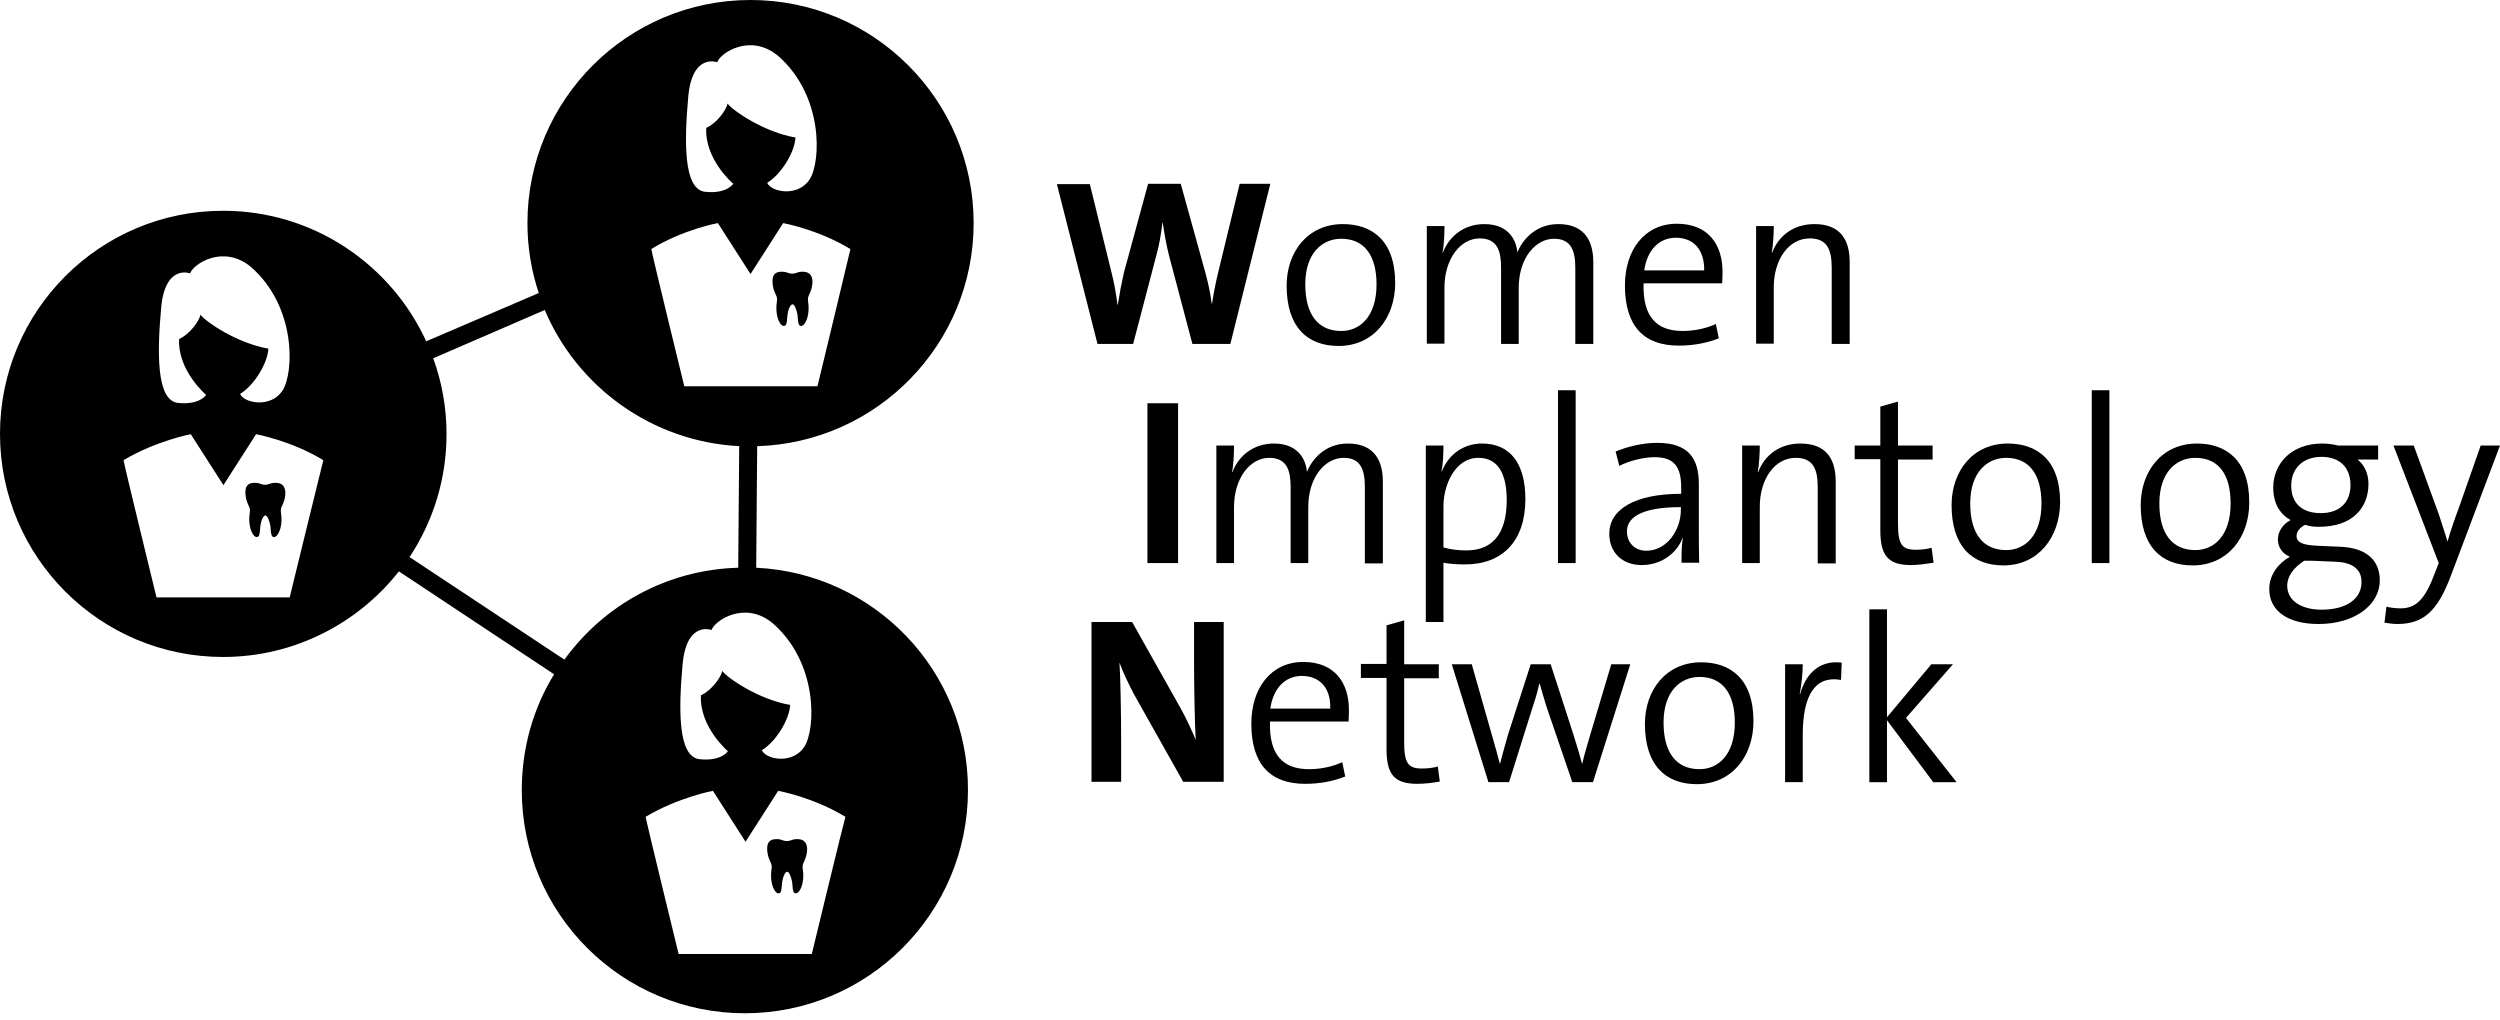 <svg xmlns="http://www.w3.org/2000/svg" width="152" height="62" viewBox="0 0 152 62" fill="none"><path d="M16.763 29.355H16.742C16.56 29.355 16.439 29.396 16.338 29.436C16.257 29.457 16.196 29.477 16.115 29.477C16.034 29.477 15.973 29.457 15.892 29.436C15.791 29.396 15.69 29.355 15.487 29.355H15.467C15.001 29.355 14.92 29.659 14.92 29.922C14.92 30.307 15.022 30.53 15.103 30.712C15.143 30.793 15.163 30.854 15.184 30.914C15.204 31.016 15.204 31.076 15.184 31.198C15.163 31.319 15.143 31.501 15.163 31.765C15.204 32.291 15.427 32.655 15.609 32.655C15.771 32.655 15.791 32.453 15.811 32.19C15.811 32.129 15.831 32.048 15.831 31.967C15.872 31.643 16.014 31.34 16.135 31.34C16.257 31.34 16.378 31.643 16.439 31.967C16.439 32.048 16.459 32.109 16.459 32.19C16.479 32.453 16.5 32.655 16.662 32.655C16.844 32.655 17.066 32.291 17.107 31.765C17.127 31.481 17.107 31.319 17.087 31.198C17.066 31.076 17.066 31.016 17.087 30.914C17.107 30.854 17.127 30.793 17.168 30.712C17.249 30.53 17.35 30.307 17.35 29.922C17.33 29.659 17.228 29.355 16.763 29.355Z" fill="black"></path><path d="M48.487 51.018H48.467C48.284 51.018 48.163 51.058 48.062 51.099C47.981 51.119 47.92 51.139 47.839 51.139C47.758 51.139 47.697 51.119 47.616 51.099C47.515 51.058 47.414 51.018 47.211 51.018H47.191C46.725 51.018 46.645 51.321 46.645 51.584C46.645 51.969 46.746 52.192 46.827 52.374C46.867 52.455 46.888 52.516 46.908 52.576C46.928 52.678 46.928 52.738 46.908 52.86C46.888 52.981 46.867 53.164 46.888 53.427C46.928 53.953 47.151 54.318 47.333 54.318C47.495 54.318 47.515 54.115 47.535 53.852C47.535 53.791 47.556 53.71 47.556 53.629C47.596 53.305 47.738 53.002 47.859 53.002C47.981 53.002 48.102 53.305 48.163 53.629C48.163 53.71 48.183 53.771 48.183 53.852C48.203 54.115 48.224 54.318 48.386 54.318C48.568 54.318 48.791 53.953 48.831 53.427C48.851 53.143 48.831 52.981 48.811 52.86C48.791 52.738 48.791 52.678 48.811 52.576C48.831 52.516 48.851 52.455 48.892 52.374C48.973 52.192 49.074 51.969 49.074 51.584C49.054 51.321 48.953 51.018 48.487 51.018Z" fill="black"></path><path d="M45.977 34.518L46.037 27.128C53.346 26.906 59.197 20.913 59.197 13.564C59.197 6.074 53.123 0 45.632 0C38.142 0 32.068 6.074 32.068 13.564C32.068 15.042 32.311 16.48 32.757 17.816L25.914 20.751C23.768 16.075 19.051 12.815 13.564 12.815C6.074 12.815 0 18.889 0 26.379C0 33.87 6.074 39.944 13.564 39.944C17.897 39.944 21.764 37.899 24.254 34.74L33.688 40.996C32.433 43.041 31.724 45.45 31.724 48.042C31.724 55.532 37.798 61.606 45.288 61.606C52.779 61.606 58.852 55.532 58.852 48.042C58.873 40.794 53.164 34.862 45.977 34.518ZM9.799 18.706C10.042 16.034 11.56 16.621 11.56 16.621C11.722 16.075 13.564 14.819 15.265 16.237C18.018 18.646 17.876 22.634 17.188 23.727C16.5 24.82 14.86 24.537 14.597 23.95C15.467 23.424 16.277 22.067 16.317 21.197C14.415 20.873 12.491 19.557 12.188 19.132C12.127 19.496 11.54 20.326 10.892 20.61C10.791 22.533 12.532 24.011 12.532 24.011C12.532 24.011 12.147 24.638 10.811 24.497C9.495 24.335 9.556 21.399 9.799 18.706ZM17.613 36.32H13.564H9.515C9.515 36.32 7.551 28.282 7.511 27.979C9.475 26.805 11.6 26.4 11.6 26.4L13.584 29.497L15.569 26.4C15.569 26.4 17.694 26.784 19.658 27.979C19.577 28.282 17.613 36.32 17.613 36.32ZM46.989 37.899C49.742 40.308 49.6 44.296 48.912 45.389C48.224 46.483 46.584 46.199 46.321 45.612C47.191 45.086 48.001 43.729 48.042 42.859C46.139 42.535 44.215 41.219 43.912 40.794C43.851 41.158 43.264 41.988 42.616 42.272C42.515 44.195 44.256 45.673 44.256 45.673C44.256 45.673 43.871 46.3 42.535 46.159C41.199 46.017 41.26 43.081 41.502 40.389C41.745 37.717 43.264 38.304 43.264 38.304C43.446 37.737 45.288 36.482 46.989 37.899ZM41.847 5.871C42.09 3.199 43.608 3.786 43.608 3.786C43.77 3.239 45.612 1.984 47.313 3.401C50.066 5.81 49.924 9.799 49.236 10.892C48.548 11.985 46.908 11.702 46.645 11.114C47.515 10.588 48.325 9.232 48.365 8.361C46.462 8.037 44.539 6.721 44.236 6.296C44.175 6.661 43.588 7.491 42.94 7.774C42.839 9.697 44.58 11.175 44.58 11.175C44.58 11.175 44.195 11.803 42.859 11.661C41.543 11.499 41.604 8.564 41.847 5.871ZM43.648 13.564L45.632 16.662L47.616 13.564C47.616 13.564 49.742 13.949 51.706 15.143C51.645 15.447 49.702 23.484 49.702 23.484H45.653H41.604C41.604 23.484 39.64 15.447 39.599 15.143C41.523 13.949 43.648 13.564 43.648 13.564ZM34.315 40.105L24.901 33.87C26.319 31.724 27.149 29.153 27.149 26.4C27.149 24.78 26.865 23.221 26.339 21.784L33.121 18.848C35.105 23.525 39.62 26.845 44.944 27.128L44.883 34.518C40.531 34.639 36.704 36.806 34.315 40.105ZM49.358 58.002H45.309H41.26C41.26 58.002 39.296 49.965 39.255 49.661C41.219 48.487 43.345 48.082 43.345 48.082L45.329 51.179L47.313 48.082C47.313 48.082 49.438 48.467 51.402 49.661C51.301 49.965 49.358 58.002 49.358 58.002Z" fill="black"></path><path d="M48.811 16.52H48.791C48.609 16.52 48.487 16.56 48.386 16.601C48.305 16.621 48.244 16.641 48.163 16.641C48.082 16.641 48.022 16.621 47.941 16.601C47.839 16.56 47.738 16.52 47.536 16.52H47.515C47.05 16.52 46.969 16.823 46.969 17.086C46.969 17.471 47.07 17.694 47.151 17.876C47.191 17.957 47.212 18.018 47.232 18.078C47.252 18.18 47.252 18.24 47.232 18.362C47.212 18.483 47.191 18.666 47.212 18.929C47.252 19.455 47.475 19.82 47.657 19.82C47.819 19.82 47.839 19.617 47.859 19.354C47.859 19.293 47.88 19.212 47.88 19.131C47.92 18.807 48.062 18.503 48.184 18.503C48.305 18.503 48.426 18.807 48.487 19.131C48.487 19.212 48.507 19.273 48.507 19.354C48.528 19.617 48.548 19.82 48.71 19.82C48.892 19.82 49.115 19.455 49.155 18.929C49.175 18.645 49.155 18.483 49.135 18.362C49.115 18.24 49.115 18.18 49.135 18.078C49.155 18.018 49.175 17.957 49.216 17.876C49.297 17.694 49.398 17.471 49.398 17.086C49.378 16.823 49.277 16.52 48.811 16.52Z" fill="black"></path><path d="M74.805 20.913H72.498L71.08 15.548C70.918 14.92 70.797 14.232 70.696 13.543H70.675C70.594 14.212 70.493 14.859 70.311 15.507L68.894 20.913H66.728L64.258 11.195H66.262L67.578 16.56C67.74 17.188 67.861 17.856 67.942 18.524H67.963C68.064 17.876 68.185 17.228 68.327 16.601L69.805 11.175H71.789L73.287 16.58C73.429 17.107 73.591 17.795 73.672 18.463H73.692C73.793 17.795 73.915 17.188 74.056 16.601L75.372 11.175H77.235L74.805 20.913Z" fill="black"></path><path d="M81.385 21.035C79.462 21.035 78.227 19.86 78.227 17.37C78.227 15.326 79.502 13.625 81.648 13.625C83.389 13.625 84.827 14.597 84.827 17.208C84.827 19.334 83.511 21.035 81.385 21.035ZM81.547 14.516C80.413 14.516 79.361 15.366 79.361 17.289C79.361 19.111 80.13 20.124 81.547 20.124C82.681 20.124 83.693 19.253 83.693 17.289C83.693 15.548 82.964 14.516 81.547 14.516Z" fill="black"></path><path d="M95.779 20.913V16.297C95.779 15.224 95.516 14.516 94.484 14.516C93.39 14.516 92.338 15.649 92.338 17.512V20.913H91.265V16.277C91.265 15.305 91.062 14.495 89.969 14.495C88.795 14.495 87.823 15.73 87.823 17.492V20.893H86.75V13.746H87.823C87.823 14.212 87.803 14.9 87.701 15.346L87.722 15.366C88.127 14.313 89.058 13.625 90.252 13.625C91.872 13.625 92.216 14.799 92.257 15.346C92.52 14.678 93.289 13.625 94.747 13.625C96.083 13.625 96.873 14.354 96.873 15.953V20.913H95.779Z" fill="black"></path><path d="M104.707 17.228H99.93C99.869 19.233 100.699 20.123 102.298 20.123C102.987 20.123 103.715 19.982 104.323 19.698L104.505 20.569C103.796 20.852 102.966 21.014 102.076 21.014C99.95 21.014 98.796 19.84 98.796 17.35C98.796 15.224 99.97 13.604 101.954 13.604C103.918 13.604 104.728 14.941 104.728 16.5C104.728 16.662 104.728 16.965 104.707 17.228ZM101.893 14.455C100.881 14.455 100.152 15.184 99.97 16.439H103.614C103.634 15.204 102.987 14.455 101.893 14.455Z" fill="black"></path><path d="M111.368 20.913V16.277C111.368 15.143 111.064 14.495 110.032 14.495C108.756 14.495 107.845 15.771 107.845 17.472V20.893H106.772V13.746H107.845C107.845 14.212 107.805 14.921 107.724 15.346L107.744 15.366C108.149 14.313 109.06 13.625 110.315 13.625C111.955 13.625 112.461 14.658 112.461 15.933V20.913H111.368Z" fill="black"></path><path d="M69.764 34.235V24.518H71.627V34.235H69.764Z" fill="black"></path><path d="M82.984 34.235V29.619C82.984 28.546 82.721 27.837 81.689 27.837C80.596 27.837 79.543 28.971 79.543 30.834V34.235H78.47V29.619C78.47 28.647 78.267 27.837 77.174 27.837C76 27.837 75.028 29.072 75.028 30.834V34.235H73.955V27.088H75.028C75.028 27.554 75.008 28.242 74.907 28.688L74.927 28.708C75.332 27.655 76.263 26.967 77.457 26.967C79.077 26.967 79.421 28.141 79.462 28.688C79.725 28.02 80.494 26.967 81.952 26.967C83.288 26.967 84.078 27.696 84.078 29.295V34.255H82.984V34.235Z" fill="black"></path><path d="M89.078 34.316C88.592 34.316 88.228 34.295 87.762 34.215V37.818H86.689V27.088H87.762C87.762 27.513 87.742 28.222 87.641 28.647L87.661 28.667C88.066 27.635 88.977 26.967 90.111 26.967C91.791 26.967 92.743 28.141 92.743 30.348C92.743 32.899 91.346 34.316 89.078 34.316ZM89.888 27.837C88.451 27.837 87.762 29.518 87.762 30.773V33.283C88.187 33.405 88.633 33.465 89.159 33.465C90.637 33.465 91.609 32.575 91.609 30.409C91.609 28.809 91.082 27.837 89.888 27.837Z" fill="black"></path><path d="M94.727 34.235V23.727H95.8V34.235H94.727Z" fill="black"></path><path d="M102.237 34.234C102.237 33.688 102.237 33.141 102.318 32.716H102.298C101.954 33.627 101.023 34.356 99.808 34.356C98.674 34.356 97.844 33.627 97.844 32.453C97.844 30.975 99.383 30.023 102.217 30.023V29.659C102.217 28.404 101.812 27.796 100.598 27.796C99.93 27.796 99.059 28.019 98.452 28.323L98.229 27.452C98.917 27.169 99.828 26.926 100.76 26.926C102.683 26.926 103.29 27.898 103.29 29.436V32.068C103.29 32.777 103.29 33.586 103.31 34.214H102.237V34.234ZM102.197 30.833C99.646 30.833 98.917 31.542 98.917 32.311C98.917 32.979 99.383 33.485 100.091 33.485C101.347 33.485 102.197 32.23 102.197 30.995V30.833Z" fill="black"></path><path d="M110.518 34.235V29.619C110.518 28.485 110.214 27.837 109.181 27.837C107.906 27.837 106.995 29.113 106.995 30.813V34.235H105.922V27.088H106.995C106.995 27.554 106.954 28.262 106.873 28.688L106.894 28.708C107.299 27.655 108.21 26.967 109.465 26.967C111.105 26.967 111.611 27.999 111.611 29.275V34.255H110.518V34.235Z" fill="black"></path><path d="M116.186 34.356C114.749 34.356 114.324 33.729 114.324 32.231V27.918H112.765V27.088H114.324V24.72L115.397 24.416V27.088H117.502V27.939H115.397V31.805C115.397 33.081 115.619 33.425 116.47 33.425C116.834 33.425 117.158 33.385 117.441 33.304L117.563 34.215C117.178 34.275 116.632 34.356 116.186 34.356Z" fill="black"></path><path d="M121.814 34.377C119.891 34.377 118.656 33.202 118.656 30.712C118.656 28.667 119.932 26.967 122.078 26.967C123.819 26.967 125.256 27.939 125.256 30.55C125.236 32.676 123.92 34.377 121.814 34.377ZM121.976 27.837C120.843 27.837 119.79 28.688 119.79 30.611C119.79 32.433 120.559 33.445 121.976 33.445C123.11 33.445 124.122 32.575 124.122 30.611C124.122 28.87 123.394 27.837 121.976 27.837Z" fill="black"></path><path d="M127.179 34.235V23.727H128.252V34.235H127.179Z" fill="black"></path><path d="M133.313 34.377C131.39 34.377 130.155 33.202 130.155 30.712C130.155 28.667 131.431 26.967 133.577 26.967C135.318 26.967 136.755 27.939 136.755 30.55C136.755 32.676 135.439 34.377 133.313 34.377ZM133.475 27.837C132.342 27.837 131.289 28.688 131.289 30.611C131.289 32.433 132.058 33.445 133.475 33.445C134.609 33.445 135.621 32.575 135.621 30.611C135.621 28.87 134.913 27.837 133.475 27.837Z" fill="black"></path><path d="M140.966 37.94C139.144 37.94 137.97 37.17 137.97 35.814C137.97 34.943 138.537 34.235 139.225 33.85C138.78 33.668 138.496 33.283 138.496 32.797C138.496 32.312 138.8 31.866 139.266 31.623C138.598 31.238 138.213 30.591 138.213 29.639C138.213 28.222 139.286 26.967 141.189 26.967C141.553 26.967 141.796 27.007 142.161 27.088H144.59V27.939H143.335C143.76 28.262 144.003 28.809 144.003 29.416C144.003 30.874 143.031 32.028 141.007 32.028C140.683 32.028 140.44 32.008 140.156 31.907C139.833 32.069 139.63 32.332 139.63 32.575C139.63 33 140.035 33.142 140.906 33.182L142.282 33.243C143.841 33.303 144.691 34.032 144.691 35.288C144.691 36.786 143.153 37.94 140.966 37.94ZM141.999 34.154L140.561 34.093H140.096C139.468 34.498 139.063 35.024 139.063 35.611C139.063 36.543 139.954 37.069 141.148 37.069C142.728 37.069 143.578 36.361 143.578 35.409C143.598 34.66 143.092 34.194 141.999 34.154ZM141.148 27.777C139.974 27.777 139.306 28.526 139.306 29.518C139.306 30.591 139.954 31.198 141.108 31.198C142.221 31.198 142.91 30.57 142.91 29.497C142.91 28.445 142.282 27.777 141.148 27.777Z" fill="black"></path><path d="M149.044 34.923C148.214 37.17 147.344 37.939 145.744 37.939C145.521 37.939 145.198 37.899 144.975 37.858L145.096 36.886C145.319 36.947 145.663 36.988 145.947 36.988C146.756 36.988 147.364 36.603 147.951 35.064L148.275 34.234L145.521 27.088H146.756L148.255 31.198C148.477 31.866 148.639 32.372 148.801 32.898H148.821C148.943 32.433 149.247 31.542 149.55 30.732L150.826 27.088H152L149.044 34.923Z" fill="black"></path><path d="M71.951 47.555L68.935 42.19C68.57 41.482 68.287 40.895 68.064 40.287C68.125 41.138 68.165 43.506 68.165 44.903V47.535H66.364V37.817H68.833L71.769 43.041C72.113 43.648 72.437 44.356 72.7 44.984C72.639 44.012 72.599 41.623 72.599 40.267V37.817H74.401V47.535H71.951V47.555Z" fill="black"></path><path d="M81.993 43.871H77.215C77.154 45.875 77.984 46.766 79.584 46.766C80.272 46.766 81.001 46.624 81.608 46.341L81.79 47.211C81.082 47.495 80.251 47.657 79.361 47.657C77.235 47.657 76.081 46.483 76.081 43.992C76.081 41.867 77.255 40.247 79.239 40.247C81.203 40.247 82.013 41.583 82.013 43.142C82.013 43.304 82.013 43.608 81.993 43.871ZM79.158 41.097C78.146 41.097 77.417 41.826 77.235 43.081H80.879C80.92 41.846 80.251 41.097 79.158 41.097Z" fill="black"></path><path d="M86.163 47.657C84.726 47.657 84.301 47.029 84.301 45.531V41.219H82.742V40.369H84.301V38.02L85.374 37.717V40.389H87.479V41.239H85.374V45.106C85.374 46.382 85.596 46.726 86.447 46.726C86.811 46.726 87.135 46.685 87.418 46.604L87.54 47.515C87.155 47.596 86.609 47.657 86.163 47.657Z" fill="black"></path><path d="M96.853 47.555H95.597L94.018 42.94C93.876 42.494 93.755 42.049 93.613 41.563H93.593C93.451 42.191 93.269 42.757 93.067 43.365L91.751 47.555H90.496L88.269 40.389H89.483L90.698 44.66C90.88 45.288 91.062 45.936 91.184 46.422H91.204C91.346 45.855 91.528 45.248 91.69 44.66L93.067 40.389H94.281L95.658 44.64C95.941 45.551 96.063 45.956 96.184 46.422H96.205C96.326 45.855 96.488 45.389 96.691 44.66L97.966 40.389H99.12L96.853 47.555Z" fill="black"></path><path d="M103.169 47.677C101.246 47.677 100.011 46.503 100.011 44.013C100.011 41.968 101.286 40.268 103.432 40.268C105.173 40.268 106.611 41.239 106.611 43.851C106.611 45.977 105.295 47.677 103.169 47.677ZM103.331 41.158C102.197 41.158 101.144 42.009 101.144 43.932C101.144 45.754 101.914 46.766 103.331 46.766C104.465 46.766 105.477 45.896 105.477 43.932C105.477 42.191 104.748 41.158 103.331 41.158Z" fill="black"></path><path d="M111.935 41.34C110.356 41.057 109.607 42.271 109.607 44.681V47.555H108.534V40.389H109.607C109.607 40.854 109.546 41.563 109.424 42.19L109.445 42.211C109.728 41.158 110.477 40.105 111.975 40.287L111.935 41.34Z" fill="black"></path><path d="M117.543 47.556L114.729 43.79V47.556H113.656V37.049H114.729V43.608L117.422 40.389H118.738L115.883 43.649L118.96 47.556H117.543Z" fill="black"></path></svg>